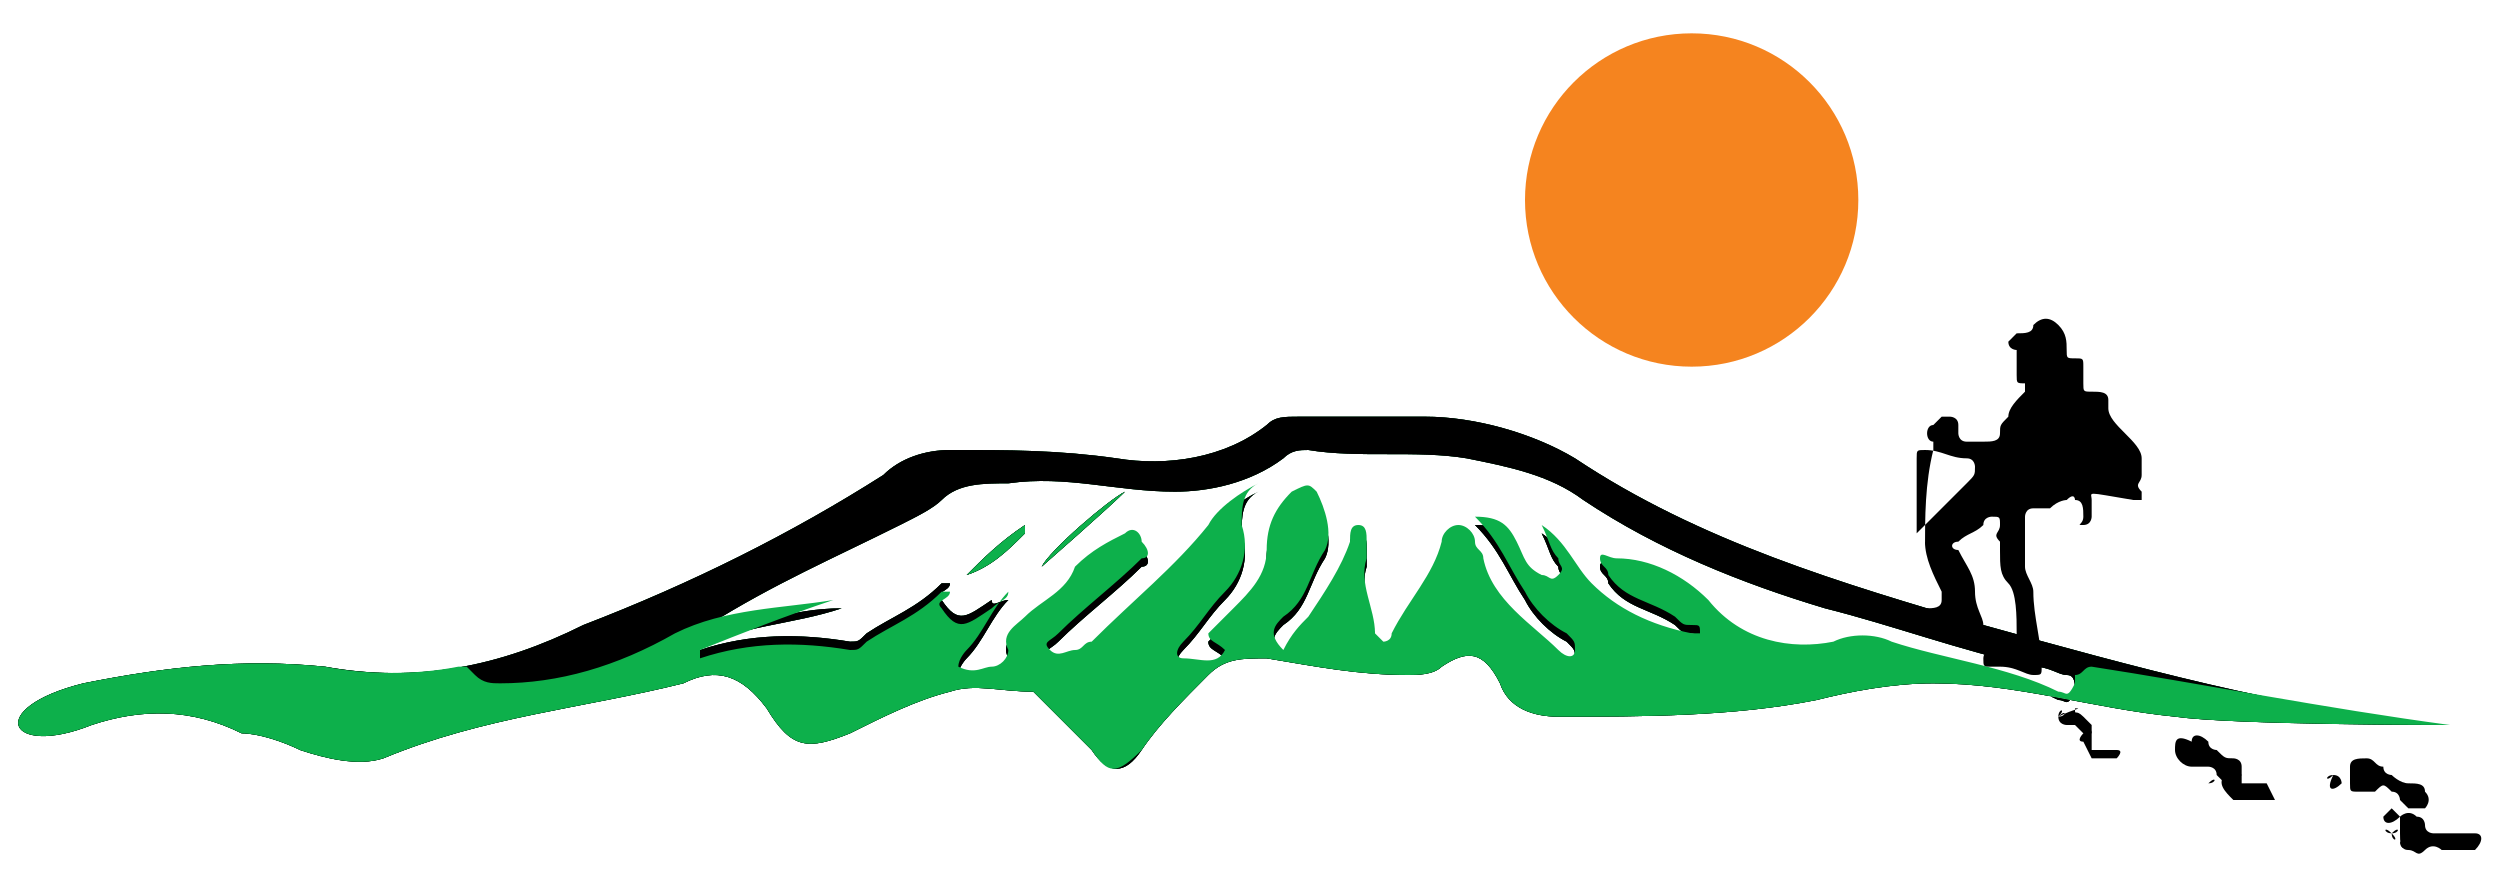 <?xml version="1.0" encoding="utf-8"?>
<!-- Generator: Adobe Illustrator 25.2.1, SVG Export Plug-In . SVG Version: 6.00 Build 0)  -->
<svg version="1.1" id="Layer_1" xmlns="http://www.w3.org/2000/svg" xmlns:xlink="http://www.w3.org/1999/xlink" x="0px" y="0px"
	 viewBox="0 0 30 10.6" style="enable-background:new 0 0 30 10.6;" xml:space="preserve">
<style type="text/css">
	.st0{fill:#0DB04B;}
	.st1{fill:#F5841F;}
</style>
<g>
	<g>
		<path class="st0" d="M26.1,8.6c-1-0.1-1.9-0.4-2.9-0.4c-0.5,0-1,0.1-1.4,0.2c-1,0.2-2.1,0.2-3.1,0.2c-0.3,0-0.6-0.1-0.7-0.4
			c-0.2-0.4-0.4-0.4-0.7-0.2c-0.1,0.1-0.3,0.1-0.4,0.1c-0.6,0-1.1-0.1-1.7-0.2c-0.3,0-0.5,0-0.7,0.2c-0.3,0.3-0.6,0.6-0.8,0.9
			s-0.4,0.3-0.6,0c-0.2-0.2-0.5-0.5-0.7-0.7c-0.4,0-0.7-0.1-1,0c-0.4,0.1-0.8,0.3-1.2,0.5C9.7,9,9.5,9,9.2,8.5
			C8.9,8.1,8.6,8,8.2,8.2C7,8.5,5.8,8.6,4.6,9.1c-0.3,0.1-0.7,0-1-0.1C3.4,8.9,3.1,8.8,2.9,8.8C2.3,8.5,1.7,8.5,1.1,8.7
			C0.1,9.1-0.2,8.5,1,8.2C2,8,2.9,7.9,3.9,8C5,8.2,6,8,7,7.5C8.3,7,9.5,6.4,10.6,5.7c0.2-0.2,0.5-0.3,0.8-0.3c0.7,0,1.3,0,2,0.1
			c0.6,0.1,1.3,0,1.8-0.4C15.3,5,15.4,5,15.6,5c0.5,0,1,0,1.5,0c0.6,0,1.3,0.2,1.8,0.5c1.5,1,3.2,1.5,4.9,2c1.8,0.5,3.6,1,5.5,1.2
			C29.4,8.7,26.8,8.7,26.1,8.6z M12.1,7.2c-0.2,0.2-0.3,0.5-0.5,0.7c0,0-0.1,0.1-0.1,0.2c0.2,0.1,0.3,0,0.4,0c0.1,0,0.2-0.1,0.2-0.2
			c-0.1-0.2,0.1-0.3,0.2-0.4c0.2-0.2,0.5-0.3,0.6-0.6c0.2-0.2,0.4-0.3,0.6-0.4c0.1-0.1,0.2,0,0.2,0.1c0.1,0.1,0.1,0.2,0,0.2
			c-0.3,0.3-0.7,0.6-1,0.9c-0.1,0.1-0.2,0.1-0.1,0.2c0.1,0.1,0.2,0,0.3,0s0.1-0.1,0.2-0.1c0.5-0.5,1-0.9,1.4-1.4
			c0.1-0.2,0.4-0.4,0.6-0.5c-0.2,0.1-0.2,0.3-0.2,0.5c0.1,0.3,0,0.6-0.2,0.8c-0.2,0.2-0.3,0.4-0.5,0.6c-0.1,0.1-0.1,0.2,0,0.2
			c0.2,0,0.4,0.1,0.5-0.1c-0.1-0.1-0.2-0.1-0.2-0.2c0.1-0.1,0.2-0.2,0.3-0.3C15,7.2,15.2,7,15.2,6.7c0-0.3,0.1-0.5,0.3-0.7
			c0.2-0.1,0.2-0.1,0.3,0c0.1,0.2,0.2,0.5,0.1,0.7c-0.2,0.3-0.2,0.6-0.5,0.8c-0.1,0.1-0.2,0.2,0,0.4c0.1-0.2,0.2-0.3,0.3-0.4
			c0.2-0.3,0.4-0.6,0.5-0.9c0-0.1,0-0.2,0.1-0.2s0.1,0.1,0.1,0.2s0,0.1,0,0.2c-0.1,0.3,0.1,0.6,0.1,0.9l0.1,0.1c0,0,0.1,0,0.1-0.1
			c0.2-0.4,0.5-0.7,0.6-1.1c0-0.1,0.1-0.2,0.2-0.2s0.2,0.1,0.2,0.2s0.1,0.1,0.1,0.2c0.1,0.5,0.6,0.8,0.9,1.1c0.1,0.1,0.2,0.1,0.2,0
			s0-0.1-0.1-0.2c-0.2-0.1-0.4-0.3-0.5-0.5c-0.2-0.3-0.3-0.6-0.6-0.9c0.3,0,0.4,0.1,0.5,0.3c0.1,0.2,0.1,0.3,0.3,0.4
			c0.1,0,0.1,0.1,0.2,0s0-0.1,0-0.2c-0.1-0.1-0.1-0.2-0.2-0.4c0.3,0.2,0.4,0.5,0.6,0.7c0.3,0.3,0.7,0.5,1.2,0.6c0.1,0,0.1,0,0.1,0
			s0-0.1-0.1-0.1s-0.1,0-0.2-0.1c-0.3-0.2-0.6-0.2-0.8-0.5c0-0.1-0.1-0.1-0.1-0.2s0.1,0,0.2,0c0.4,0,0.8,0.2,1.1,0.5
			c0.4,0.5,1,0.6,1.5,0.5c0.2-0.1,0.5-0.1,0.7,0c0.6,0.2,1.4,0.3,2,0.6c0.1,0,0.1,0.1,0.2-0.1c0-0.1,0-0.2-0.1-0.2S24.6,8,24.4,8
			c-0.9-0.2-1.7-0.5-2.5-0.7c-1-0.3-2-0.7-2.9-1.3c-0.4-0.3-0.9-0.4-1.4-0.5c-0.6-0.1-1.3,0-1.9-0.1c-0.1,0-0.2,0-0.3,0.1
			c-0.4,0.3-0.9,0.4-1.3,0.4c-0.7,0-1.3-0.2-2-0.1c-0.3,0-0.6,0-0.8,0.2c-0.1,0.1-0.3,0.2-0.5,0.3C10,6.7,9.3,7,8.5,7.5
			c-0.6,0.4-1.3,0.6-2,0.7c-0.2,0-0.4,0-0.6,0.1C6,8.4,6.1,8.4,6.2,8.4c0.7,0,1.4-0.2,2.1-0.6c0.6-0.3,1.2-0.3,1.8-0.5
			C9.5,7.3,9,7.5,8.4,7.7c0,0,0,0,0,0.1C9,7.6,9.6,7.6,10.2,7.7c0.1,0,0.1,0,0.2-0.1C10.7,7.4,11,7.3,11.3,7h0.1
			c0,0.1-0.2,0.1-0.1,0.2c0.2,0.3,0.3,0.2,0.6,0C11.9,7.3,12,7.2,12.1,7.2z"/>
		<path class="st0" d="M13.5,5.9c-0.2,0.2-1,0.9-1,0.9C12.6,6.6,13.3,6,13.5,5.9z"/>
		<path class="st0" d="M11.6,6.9c0.2-0.2,0.4-0.4,0.7-0.6c0,0,0,0,0,0.1C12.1,6.6,11.9,6.8,11.6,6.9z"/>
	</g>
	<circle class="st1" cx="20.3" cy="2.4" r="2"/>
	<g>
		<path d="M26.1,8.6c-1-0.1-1.9-0.4-2.9-0.4c-0.5,0-1,0.1-1.4,0.2c-1,0.2-2.1,0.2-3.1,0.2c-0.3,0-0.6-0.1-0.7-0.4
			c-0.2-0.4-0.4-0.4-0.7-0.2c-0.1,0.1-0.3,0.1-0.4,0.1c-0.6,0-1.1-0.1-1.7-0.2c-0.3,0-0.5,0-0.7,0.2c-0.3,0.3-0.6,0.6-0.8,0.9
			s-0.4,0.3-0.6,0c-0.2-0.2-0.5-0.5-0.7-0.7c-0.4,0-0.7-0.1-1,0c-0.4,0.1-0.8,0.3-1.2,0.5C9.7,9,9.5,9,9.2,8.5
			C8.9,8.1,8.6,8,8.2,8.2C7,8.5,5.8,8.6,4.6,9.1c-0.3,0.1-0.7,0-1-0.1C3.4,8.9,3.1,8.8,2.9,8.8C2.3,8.5,1.7,8.5,1.1,8.7
			C0.1,9.1-0.2,8.5,1,8.2C2,8,2.9,7.9,3.9,8C5,8.2,6,8,7,7.5C8.3,7,9.5,6.4,10.6,5.7c0.2-0.2,0.5-0.3,0.8-0.3c0.7,0,1.3,0,2,0.1
			c0.6,0.1,1.3,0,1.8-0.4C15.3,5,15.4,5,15.6,5c0.5,0,1,0,1.5,0c0.6,0,1.3,0.2,1.8,0.5c1.5,1,3.2,1.5,4.9,2c1.8,0.5,3.6,1,5.5,1.2
			C29.4,8.7,26.8,8.7,26.1,8.6z M12.1,7.2c-0.2,0.2-0.3,0.5-0.5,0.7c0,0-0.1,0.1-0.1,0.2c0.2,0.1,0.3,0,0.4,0c0.1,0,0.2-0.1,0.2-0.2
			c-0.1-0.2,0.1-0.3,0.2-0.4c0.2-0.2,0.5-0.3,0.6-0.6c0.2-0.2,0.4-0.3,0.6-0.4c0.1-0.1,0.2,0,0.2,0.1c0.1,0.1,0.1,0.2,0,0.2
			c-0.3,0.3-0.7,0.6-1,0.9c-0.1,0.1-0.2,0.1-0.1,0.2c0.1,0.1,0.2,0,0.3,0s0.1-0.1,0.2-0.1c0.5-0.5,1-0.9,1.4-1.4
			c0.1-0.2,0.4-0.4,0.6-0.5c-0.2,0.1-0.2,0.3-0.2,0.5c0.1,0.3,0,0.6-0.2,0.8c-0.2,0.2-0.3,0.4-0.5,0.6c-0.1,0.1-0.1,0.2,0,0.2
			c0.2,0,0.4,0.1,0.5-0.1c-0.1-0.1-0.2-0.1-0.2-0.2c0.1-0.1,0.2-0.2,0.3-0.3C15,7.2,15.2,7,15.2,6.7c0-0.3,0.1-0.5,0.3-0.7
			c0.2-0.1,0.2-0.1,0.3,0c0.1,0.2,0.2,0.5,0.1,0.7c-0.2,0.3-0.2,0.6-0.5,0.8c-0.1,0.1-0.2,0.2,0,0.4c0.1-0.2,0.2-0.3,0.3-0.4
			c0.2-0.3,0.4-0.6,0.5-0.9c0-0.1,0-0.2,0.1-0.2s0.1,0.1,0.1,0.2s0,0.1,0,0.2c-0.1,0.3,0.1,0.6,0.1,0.9l0.1,0.1c0,0,0.1,0,0.1-0.1
			c0.2-0.4,0.5-0.7,0.6-1.1c0-0.1,0.1-0.2,0.2-0.2s0.2,0.1,0.2,0.2s0.1,0.1,0.1,0.2c0.1,0.5,0.6,0.8,0.9,1.1c0.1,0.1,0.2,0.1,0.2,0
			s0-0.1-0.1-0.2c-0.2-0.1-0.4-0.3-0.5-0.5c-0.2-0.3-0.3-0.6-0.6-0.9c0.3,0,0.4,0.1,0.5,0.3c0.1,0.2,0.1,0.3,0.3,0.4
			c0.1,0,0.1,0.1,0.2,0s0-0.1,0-0.2c-0.1-0.1-0.1-0.2-0.2-0.4c0.3,0.2,0.4,0.5,0.6,0.7c0.3,0.3,0.7,0.5,1.2,0.6c0.1,0,0.1,0,0.1,0
			s0-0.1-0.1-0.1s-0.1,0-0.2-0.1c-0.3-0.2-0.6-0.2-0.8-0.5c0-0.1-0.1-0.1-0.1-0.2s0.1,0,0.2,0c0.4,0,0.8,0.2,1.1,0.5
			c0.4,0.5,1,0.6,1.5,0.5c0.2-0.1,0.5-0.1,0.7,0c0.6,0.2,1.4,0.3,2,0.6c0.1,0,0.1,0.1,0.2-0.1c0-0.1,0-0.2-0.1-0.2S24.6,8,24.4,8
			c-0.9-0.2-1.7-0.5-2.5-0.7c-1-0.3-2-0.7-2.9-1.3c-0.4-0.3-0.9-0.4-1.4-0.5c-0.6-0.1-1.3,0-1.9-0.1c-0.1,0-0.2,0-0.3,0.1
			c-0.4,0.3-0.9,0.4-1.3,0.4c-0.7,0-1.3-0.2-2-0.1c-0.3,0-0.6,0-0.8,0.2c-0.1,0.1-0.3,0.2-0.5,0.3C10,6.7,9.3,7,8.5,7.5
			c-0.6,0.4-1.3,0.6-2,0.7c-0.2,0-0.4,0-0.6,0.1C6,8.4,6.1,8.4,6.2,8.4c0.7,0,1.4-0.2,2.1-0.6c0.6-0.3,1.2-0.3,1.8-0.5
			C9.5,7.3,9,7.5,8.4,7.7c0,0,0,0,0,0.1C9,7.6,9.6,7.6,10.2,7.7c0.1,0,0.1,0,0.2-0.1C10.7,7.4,11,7.3,11.3,7h0.1
			c0,0.1-0.2,0.1-0.1,0.2c0.2,0.3,0.3,0.2,0.6,0C11.9,7.3,12,7.2,12.1,7.2z"/>
		<path d="M13.5,5.9c-0.2,0.2-1,0.9-1,0.9C12.6,6.6,13.3,6,13.5,5.9z"/>
		<path d="M11.6,6.9c0.2-0.2,0.4-0.4,0.7-0.6c0,0,0,0,0,0.1C12.1,6.6,11.9,6.8,11.6,6.9z"/>
	</g>
	<g>
		<path d="M28.8,10c0,0.1,0,0.2,0.1,0.2s0.1,0.1,0.2,0s0.2,0,0.2,0c0.1,0,0.1,0,0.2,0s0.1,0,0.2,0c0.1-0.1,0.1-0.2,0-0.2h-0.1h-0.1
			c-0.1,0-0.1,0-0.2,0h-0.1c0,0-0.1,0-0.1-0.1c0,0,0-0.1-0.1-0.1c-0.1-0.1-0.2,0-0.2,0C28.8,9.9,28.8,9.9,28.8,10z"/>
		<path d="M28.3,9.5c0.1,0,0.1,0,0.2,0l0,0c0.1-0.1,0.1-0.1,0.2,0c0.1,0,0.1,0.1,0.1,0.1l0.1,0.1c0.1,0,0.1,0,0.2,0
			c0,0,0.1-0.1,0-0.2c0-0.1-0.1-0.1-0.2-0.1s-0.2-0.1-0.2-0.1s-0.1,0-0.1-0.1c-0.1,0-0.1-0.1-0.2-0.1s-0.2,0-0.2,0.1s0,0.1,0,0.2
			C28.2,9.5,28.2,9.5,28.3,9.5z"/>
		<path d="M27.2,9.4C27.1,9.4,27.1,9.4,27.2,9.4c-0.1,0-0.2,0-0.2,0h-0.1l0,0c0,0,0,0,0-0.1c-0.1-0.1-0.1-0.1-0.2,0s0,0.2,0.1,0.3
			h0.1c0.1,0,0.1,0,0.2,0h0.1h0.1C27.3,9.6,27.3,9.6,27.2,9.4C27.2,9.5,27.2,9.4,27.2,9.4z"/>
		<path d="M26.1,9L26.1,9c0,0.1,0.1,0.2,0.2,0.2c0,0,0,0,0.1,0h0.1c0,0,0.1,0,0.1,0.1c0,0,0,0,0.1,0.1c0.1,0,0.1,0,0.2-0.1
			c0,0,0,0,0-0.1s-0.1-0.1-0.1-0.1c-0.1,0-0.1,0-0.2-0.1c0,0-0.1,0-0.1-0.1c-0.1-0.1-0.2-0.1-0.2,0C26.1,8.8,26.1,8.9,26.1,9z"/>
		<path d="M24.7,8.6c0,0.1,0.1,0.1,0.1,0.1l0,0h0.1c0,0,0,0,0.1,0.1l0,0h0.1V8.7c0,0,0,0-0.1-0.1s-0.1,0-0.1-0.1l0,0
			C25,8.5,24.9,8.5,24.7,8.6C24.8,8.5,24.8,8.6,24.7,8.6z"/>
		<path d="M25.1,9.1C25.2,9.1,25.2,9.1,25.1,9.1c0.1,0,0.2,0,0.2,0h0.1c0,0,0.1-0.1,0-0.1c0,0,0,0-0.1,0s0,0-0.1,0h-0.1
			c0,0,0,0,0-0.1c0,0,0,0,0-0.1s-0.1,0-0.1,0s-0.1,0.1,0,0.1C25.1,9.1,25.1,9.1,25.1,9.1z"/>
		<path d="M28,9.3L28,9.3C27.9,9.3,27.9,9.4,28,9.3c-0.1,0.2,0,0.2,0.1,0.1C28.1,9.4,28.1,9.3,28,9.3C28.1,9.3,28.1,9.3,28,9.3z"/>
		<path d="M28.7,9.7L28.7,9.7c-0.1,0.1-0.1,0.1-0.1,0.1c0,0.1,0.1,0.1,0.2,0C28.8,9.8,28.8,9.8,28.7,9.7C28.8,9.7,28.8,9.7,28.7,9.7
			z"/>
		<path d="M26.5,9.4L26.5,9.4C26.6,9.4,26.6,9.3,26.5,9.4c0-0.1,0-0.1,0-0.1C26.5,9.2,26.5,9.3,26.5,9.4L26.5,9.4z"/>
		<path d="M26,9L26,9C26.1,9,26.1,9,26,9C26,8.9,26,8.9,26,9C25.9,9,25.9,9,26,9C25.9,9,26,9,26,9z"/>
		<path d="M28.7,10L28.7,10C28.8,10,28.8,9.9,28.7,10C28.7,9.9,28.7,9.9,28.7,10C28.6,9.9,28.6,10,28.7,10L28.7,10z"/>
		<path d="M28.1,9.3L28.1,9.3C28.2,9.2,28.2,9.2,28.1,9.3V9.2l0,0C28.1,9.2,28.1,9.2,28.1,9.3C28.1,9.2,28.1,9.2,28.1,9.3L28.1,9.3z
			"/>
		<path d="M28.7,10L28.7,10L28.7,10C28.7,10.1,28.8,10.1,28.7,10C28.8,10,28.8,10,28.7,10C28.8,10,28.7,10,28.7,10z"/>
		<path d="M28.1,9.1L28.1,9.1C28.1,9.2,28.1,9.2,28.1,9.1C28.1,9.2,28.1,9.2,28.1,9.1C28.2,9.2,28.2,9.2,28.1,9.1
			C28.2,9.1,28.2,9.1,28.1,9.1z"/>
		<path d="M25,8.8L25,8.8L25,8.8C25,8.9,25,8.9,25,8.8C25.1,8.9,25.1,8.8,25,8.8L25,8.8z"/>
		<path d="M24.7,8.6L24.7,8.6L24.7,8.6C24.7,8.6,24.7,8.5,24.7,8.6C24.6,8.6,24.6,8.6,24.7,8.6L24.7,8.6z"/>
		<path d="M26,8.9C26.1,8.9,26.1,8.9,26,8.9C26.1,8.9,26.1,8.9,26,8.9C26,8.9,26,8.8,26,8.9C25.9,8.9,25.9,8.9,26,8.9L26,8.9z"/>
		<path d="M26.1,8.9L26.1,8.9C26.1,8.8,26.1,8.8,26.1,8.9C26.1,8.8,26.1,8.8,26.1,8.9C26,8.8,26.1,8.9,26.1,8.9z"/>
		<path d="M28.3,9.1L28.3,9.1C28.3,9.1,28.3,9,28.3,9.1C28.3,9,28.3,9,28.3,9.1C28.2,9.1,28.3,9.1,28.3,9.1z"/>
		<path d="M28.8,10.1L28.8,10.1L28.8,10.1C28.8,10.2,28.9,10.2,28.8,10.1C28.9,10.2,28.9,10.1,28.8,10.1z"/>
		<path d="M24.7,8.6L24.7,8.6C24.8,8.5,24.7,8.5,24.7,8.6C24.7,8.5,24.7,8.5,24.7,8.6C24.7,8.5,24.7,8.6,24.7,8.6z"/>
		<path d="M24.9,8.5C24.9,8.4,24.9,8.4,24.9,8.5C24.8,8.5,24.8,8.5,24.9,8.5C24.8,8.5,24.8,8.5,24.9,8.5z"/>
	</g>
	<g>
		<g>
			<path d="M26.1,8.6c-1-0.1-1.9-0.4-2.9-0.4c-0.5,0-1,0.1-1.4,0.2c-1,0.2-2.1,0.2-3.1,0.2c-0.3,0-0.6-0.1-0.7-0.4
				c-0.2-0.4-0.4-0.4-0.7-0.2c-0.1,0.1-0.3,0.1-0.4,0.1c-0.6,0-1.1-0.1-1.7-0.2c-0.3,0-0.5,0-0.7,0.2c-0.3,0.3-0.6,0.6-0.8,0.9
				s-0.4,0.3-0.6,0c-0.2-0.2-0.5-0.5-0.7-0.7c-0.4,0-0.7-0.1-1,0c-0.4,0.1-0.8,0.3-1.2,0.5C9.7,9,9.5,9,9.2,8.5
				C8.9,8.1,8.6,8,8.2,8.2C7,8.5,5.8,8.6,4.6,9.1c-0.3,0.1-0.7,0-1-0.1C3.4,8.9,3.1,8.8,2.9,8.8C2.3,8.5,1.7,8.5,1.1,8.7
				C0.1,9.1-0.2,8.5,1,8.2C2,8,2.9,7.9,3.9,8C5,8.2,6,8,7,7.5C8.3,7,9.5,6.4,10.6,5.7c0.2-0.2,0.5-0.3,0.8-0.3c0.7,0,1.3,0,2,0.1
				c0.6,0.1,1.3,0,1.8-0.4C15.3,5,15.4,5,15.6,5c0.5,0,1,0,1.5,0c0.6,0,1.3,0.2,1.8,0.5c1.5,1,3.2,1.5,4.9,2c1.8,0.5,3.6,1,5.5,1.2
				C29.4,8.7,26.8,8.7,26.1,8.6z M12.1,7.2c-0.2,0.2-0.3,0.5-0.5,0.7c0,0-0.1,0.1-0.1,0.2c0.2,0.1,0.3,0,0.4,0
				c0.1,0,0.2-0.1,0.2-0.2c-0.1-0.2,0.1-0.3,0.2-0.4c0.2-0.2,0.5-0.3,0.6-0.6c0.2-0.2,0.4-0.3,0.6-0.4c0.1-0.1,0.2,0,0.2,0.1
				c0.1,0.1,0.1,0.2,0,0.2c-0.3,0.3-0.7,0.6-1,0.9c-0.1,0.1-0.2,0.1-0.1,0.2c0.1,0.1,0.2,0,0.3,0s0.1-0.1,0.2-0.1
				c0.5-0.5,1-0.9,1.4-1.4c0.1-0.2,0.4-0.4,0.6-0.5c-0.2,0.1-0.2,0.3-0.2,0.5c0.1,0.3,0,0.6-0.2,0.8c-0.2,0.2-0.3,0.4-0.5,0.6
				c-0.1,0.1-0.1,0.2,0,0.2c0.2,0,0.4,0.1,0.5-0.1c-0.1-0.1-0.2-0.1-0.2-0.2c0.1-0.1,0.2-0.2,0.3-0.3C15,7.2,15.2,7,15.2,6.7
				c0-0.3,0.1-0.5,0.3-0.7c0.2-0.1,0.2-0.1,0.3,0c0.1,0.2,0.2,0.5,0.1,0.7c-0.2,0.3-0.2,0.6-0.5,0.8c-0.1,0.1-0.2,0.2,0,0.4
				c0.1-0.2,0.2-0.3,0.3-0.4c0.2-0.3,0.4-0.6,0.5-0.9c0-0.1,0-0.2,0.1-0.2s0.1,0.1,0.1,0.2s0,0.1,0,0.2c-0.1,0.3,0.1,0.6,0.1,0.9
				l0.1,0.1c0,0,0.1,0,0.1-0.1c0.2-0.4,0.5-0.7,0.6-1.1c0-0.1,0.1-0.2,0.2-0.2s0.2,0.1,0.2,0.2s0.1,0.1,0.1,0.2
				c0.1,0.5,0.6,0.8,0.9,1.1c0.1,0.1,0.2,0.1,0.2,0s0-0.1-0.1-0.2c-0.2-0.1-0.4-0.3-0.5-0.5c-0.2-0.3-0.3-0.6-0.6-0.9
				c0.3,0,0.4,0.1,0.5,0.3c0.1,0.2,0.1,0.3,0.3,0.4c0.1,0,0.1,0.1,0.2,0s0-0.1,0-0.2c-0.1-0.1-0.1-0.2-0.2-0.4
				c0.3,0.2,0.4,0.5,0.6,0.7c0.3,0.3,0.7,0.5,1.2,0.6c0.1,0,0.1,0,0.1,0s0-0.1-0.1-0.1s-0.1,0-0.2-0.1c-0.3-0.2-0.6-0.2-0.8-0.5
				c0-0.1-0.1-0.1-0.1-0.2s0.1,0,0.2,0c0.4,0,0.8,0.2,1.1,0.5c0.4,0.5,1,0.6,1.5,0.5c0.2-0.1,0.5-0.1,0.7,0c0.6,0.2,1.4,0.3,2,0.6
				c0.1,0,0.1,0.1,0.2-0.1c0-0.1,0-0.2-0.1-0.2S24.6,8,24.4,8c-0.9-0.2-1.7-0.5-2.5-0.7c-1-0.3-2-0.7-2.9-1.3
				c-0.4-0.3-0.9-0.4-1.4-0.5c-0.6-0.1-1.3,0-1.9-0.1c-0.1,0-0.2,0-0.3,0.1c-0.4,0.3-0.9,0.4-1.3,0.4c-0.7,0-1.3-0.2-2-0.1
				c-0.3,0-0.6,0-0.8,0.2c-0.1,0.1-0.3,0.2-0.5,0.3C10,6.7,9.3,7,8.5,7.5c-0.6,0.4-1.3,0.6-2,0.7c-0.2,0-0.4,0-0.6,0.1
				C6,8.4,6.1,8.4,6.2,8.4c0.7,0,1.4-0.2,2.1-0.6c0.6-0.3,1.2-0.3,1.8-0.5C9.5,7.3,9,7.5,8.4,7.7c0,0,0,0,0,0.1
				C9,7.6,9.6,7.6,10.2,7.7c0.1,0,0.1,0,0.2-0.1C10.7,7.4,11,7.3,11.3,7h0.1c0,0.1-0.2,0.1-0.1,0.2c0.2,0.3,0.3,0.2,0.6,0
				C11.9,7.3,12,7.2,12.1,7.2z"/>
			<path d="M13.5,5.9c-0.2,0.2-1,0.9-1,0.9C12.6,6.6,13.3,6,13.5,5.9z"/>
			<path d="M11.6,6.9c0.2-0.2,0.4-0.4,0.7-0.6c0,0,0,0,0,0.1C12.1,6.6,11.9,6.8,11.6,6.9z"/>
		</g>
		<g>
			<path class="st0" d="M29.4,8.7c-0.1,0-2.6,0-3.3-0.1c-1-0.1-1.9-0.4-2.9-0.4c-0.5,0-1,0.1-1.4,0.2c-1,0.2-2.1,0.2-3.1,0.2
				c-0.3,0-0.6-0.1-0.7-0.4c-0.2-0.4-0.4-0.4-0.7-0.2c-0.1,0.1-0.3,0.1-0.4,0.1c-0.6,0-1.1-0.1-1.7-0.2c-0.3,0-0.5,0-0.7,0.2
				c-0.3,0.3-0.6,0.6-0.8,0.9c-0.3,0.3-0.4,0.3-0.6,0c-0.2-0.2-0.5-0.5-0.7-0.7c-0.4,0-0.7-0.1-1,0c-0.4,0.1-0.8,0.3-1.2,0.5
				C9.7,9,9.5,9,9.2,8.5C8.9,8.1,8.6,8,8.2,8.2C7,8.5,5.8,8.6,4.6,9.1c-0.3,0.1-0.7,0-1-0.1C3.4,8.9,3.1,8.8,2.9,8.8
				C2.3,8.5,1.7,8.5,1.1,8.7C0.1,9.1-0.2,8.5,1,8.2C2,8,2.9,7.9,3.9,8C4.4,8.1,5,8.1,5.5,8l0,0h0.1l0.1,0.1l0,0l0,0l0,0l0,0
				C5.8,8.2,5.9,8.2,6,8.2c0.7,0,1.4-0.2,2.1-0.6C8.7,7.3,9.4,7.3,10,7.2C9.4,7.4,8.9,7.6,8.4,7.8v0.1C9,7.7,9.6,7.7,10.2,7.8
				c0.1,0,0.1,0,0.2-0.1c0.3-0.2,0.6-0.3,0.9-0.6h0.1c0,0.1-0.2,0.1-0.1,0.2c0.2,0.3,0.3,0.2,0.6,0c0.1-0.1,0.2-0.1,0.2-0.2
				c-0.2,0.2-0.3,0.5-0.5,0.7c0,0-0.1,0.1-0.1,0.2c0.2,0.1,0.3,0,0.4,0c0.1,0,0.2-0.1,0.2-0.2c-0.1-0.2,0.1-0.3,0.2-0.4
				c0.2-0.2,0.5-0.3,0.6-0.6c0.2-0.2,0.4-0.3,0.6-0.4c0.1-0.1,0.2,0,0.2,0.1c0.1,0.1,0.1,0.2,0,0.2c-0.3,0.3-0.7,0.6-1,0.9
				c-0.1,0.1-0.2,0.1-0.1,0.2c0.1,0.1,0.2,0,0.3,0s0.1-0.1,0.2-0.1c0.5-0.5,1-0.9,1.4-1.4c0.1-0.2,0.4-0.4,0.6-0.5
				c-0.2,0.1-0.2,0.3-0.2,0.5c0.1,0.3,0,0.6-0.2,0.8c-0.2,0.2-0.3,0.4-0.5,0.6c-0.1,0.1-0.1,0.2,0,0.2c0.2,0,0.4,0.1,0.5-0.1
				c-0.1-0.1-0.2-0.1-0.2-0.2c0.1-0.1,0.2-0.2,0.3-0.3c0.2-0.2,0.4-0.4,0.4-0.7c0-0.3,0.1-0.5,0.3-0.7c0.2-0.1,0.2-0.1,0.3,0
				c0.1,0.2,0.2,0.5,0.1,0.7c-0.2,0.3-0.2,0.6-0.5,0.8c-0.1,0.1-0.2,0.2,0,0.4c0.1-0.2,0.2-0.3,0.3-0.4c0.2-0.3,0.4-0.6,0.5-0.9
				c0-0.1,0-0.2,0.1-0.2s0.1,0.1,0.1,0.2s0,0.1,0,0.2c-0.1,0.3,0.1,0.6,0.1,0.9l0.1,0.1c0,0,0.1,0,0.1-0.1c0.2-0.4,0.5-0.7,0.6-1.1
				c0-0.1,0.1-0.2,0.2-0.2s0.2,0.1,0.2,0.2s0.1,0.1,0.1,0.2c0.1,0.5,0.6,0.8,0.9,1.1c0.1,0.1,0.2,0.1,0.2,0s0-0.1-0.1-0.2
				c-0.2-0.1-0.4-0.3-0.5-0.5c-0.2-0.3-0.3-0.6-0.6-0.9c0.3,0,0.4,0.1,0.5,0.3c0.1,0.2,0.1,0.3,0.3,0.4c0.1,0,0.1,0.1,0.2,0
				s0-0.1,0-0.2c-0.1-0.1-0.1-0.2-0.2-0.4c0.3,0.2,0.4,0.5,0.6,0.7c0.3,0.3,0.7,0.5,1.2,0.6c0.1,0,0.1,0,0.1,0c0-0.1,0-0.1-0.1-0.1
				s-0.1,0-0.2-0.1c-0.3-0.2-0.6-0.2-0.8-0.5c0-0.1-0.1-0.1-0.1-0.2s0.1,0,0.2,0c0.4,0,0.8,0.2,1.1,0.5c0.4,0.5,1,0.6,1.5,0.5
				c0.2-0.1,0.5-0.1,0.7,0c0.6,0.2,1.4,0.3,2,0.6c0.1,0,0.1,0.1,0.2-0.1V8.1C25,8.1,25,8,25.1,8C26.4,8.2,27.9,8.5,29.4,8.7z"/>
			<path class="st0" d="M13.5,5.9c-0.2,0.2-1,0.9-1,0.9C12.6,6.6,13.3,6,13.5,5.9z"/>
			<path class="st0" d="M11.6,6.9c0.2-0.2,0.4-0.4,0.7-0.6c0,0,0,0,0,0.1C12.1,6.6,11.9,6.8,11.6,6.9z"/>
		</g>
	</g>
	<g>
		<path d="M25.1,6c0,0.1,0,0.1,0,0.2c0,0,0,0.1-0.1,0.1s0,0,0-0.1S25,6,24.9,6c0,0,0-0.1-0.1,0c0,0-0.1,0-0.2,0.1
			c-0.1,0-0.2,0-0.2,0c-0.1,0-0.1,0.1-0.1,0.1c0,0.1,0,0.1,0,0.2c0,0.2,0,0.3,0,0.4s0.1,0.2,0.1,0.3c0,0.3,0.1,0.6,0.1,0.9
			c0,0.1,0,0.1-0.1,0.1S24.2,8,24,8c0,0,0,0-0.1,0s-0.1,0-0.1-0.1c0,0,0-0.1,0.1-0.1s0,0,0.1,0s0.2,0,0.2-0.2s0-0.5-0.1-0.6
			S24,6.8,24,6.6V6.5c-0.1-0.1,0-0.1,0-0.2c0-0.1,0-0.1-0.1-0.1c0,0-0.1,0-0.1,0.1c-0.1,0.1-0.2,0.1-0.3,0.2c-0.1,0-0.1,0.1,0,0.1
			c0.1,0.2,0.2,0.3,0.2,0.5s0.1,0.3,0.1,0.4s-0.1,0.2-0.2,0.1c-0.1,0-0.2,0-0.3,0s-0.2-0.1-0.2-0.1V7.4c0-0.3,0-0.6,0-0.8
			c0-0.4,0-0.8,0.1-1.2V5.3c-0.1,0-0.1-0.2,0-0.2L23.3,5c0,0,0,0,0.1,0c0,0,0.1,0,0.1,0.1s0,0.1,0,0.1s0,0.1,0.1,0.1s0.2,0,0.2,0
			c0.1,0,0.2,0,0.2-0.1s0-0.1,0.1-0.2c0-0.1,0.1-0.2,0.2-0.3V4.6c-0.1,0-0.1,0-0.1-0.1V4.4V4.3c0-0.1,0-0.1,0-0.1l0,0
			c0,0-0.1,0-0.1-0.1L24.2,4c0.1,0,0.2,0,0.2-0.1c0.1-0.1,0.2-0.1,0.3,0c0.1,0.1,0.1,0.2,0.1,0.3s0,0.1,0.1,0.1s0.1,0,0.1,0.1
			s0,0.1,0,0.2c0,0.1,0,0.1,0.1,0.1s0.2,0,0.2,0.1v0.1c0,0.1,0.1,0.2,0.2,0.3s0.2,0.2,0.2,0.3s0,0.2,0,0.2c0,0.1-0.1,0.1,0,0.2
			c0,0,0,0,0,0.1h-0.1l0,0C25,5.9,25.1,5.9,25.1,6z M23.3,6.1c0.1-0.1,0.2-0.2,0.3-0.3c0.1-0.1,0.1-0.1,0.1-0.2c0,0,0-0.1-0.1-0.1
			c-0.2,0-0.3-0.1-0.5-0.1c-0.1,0-0.1,0-0.1,0.1c0,0.3,0,0.6,0,0.9C23.2,6.2,23.3,6.1,23.3,6.1z M23.1,7.2v0.1c0.1,0,0.2,0,0.2-0.1
			V7.1c-0.1-0.2-0.2-0.4-0.2-0.6C23.1,6.8,23.1,7,23.1,7.2z"/>
	</g>
</g>
</svg>
